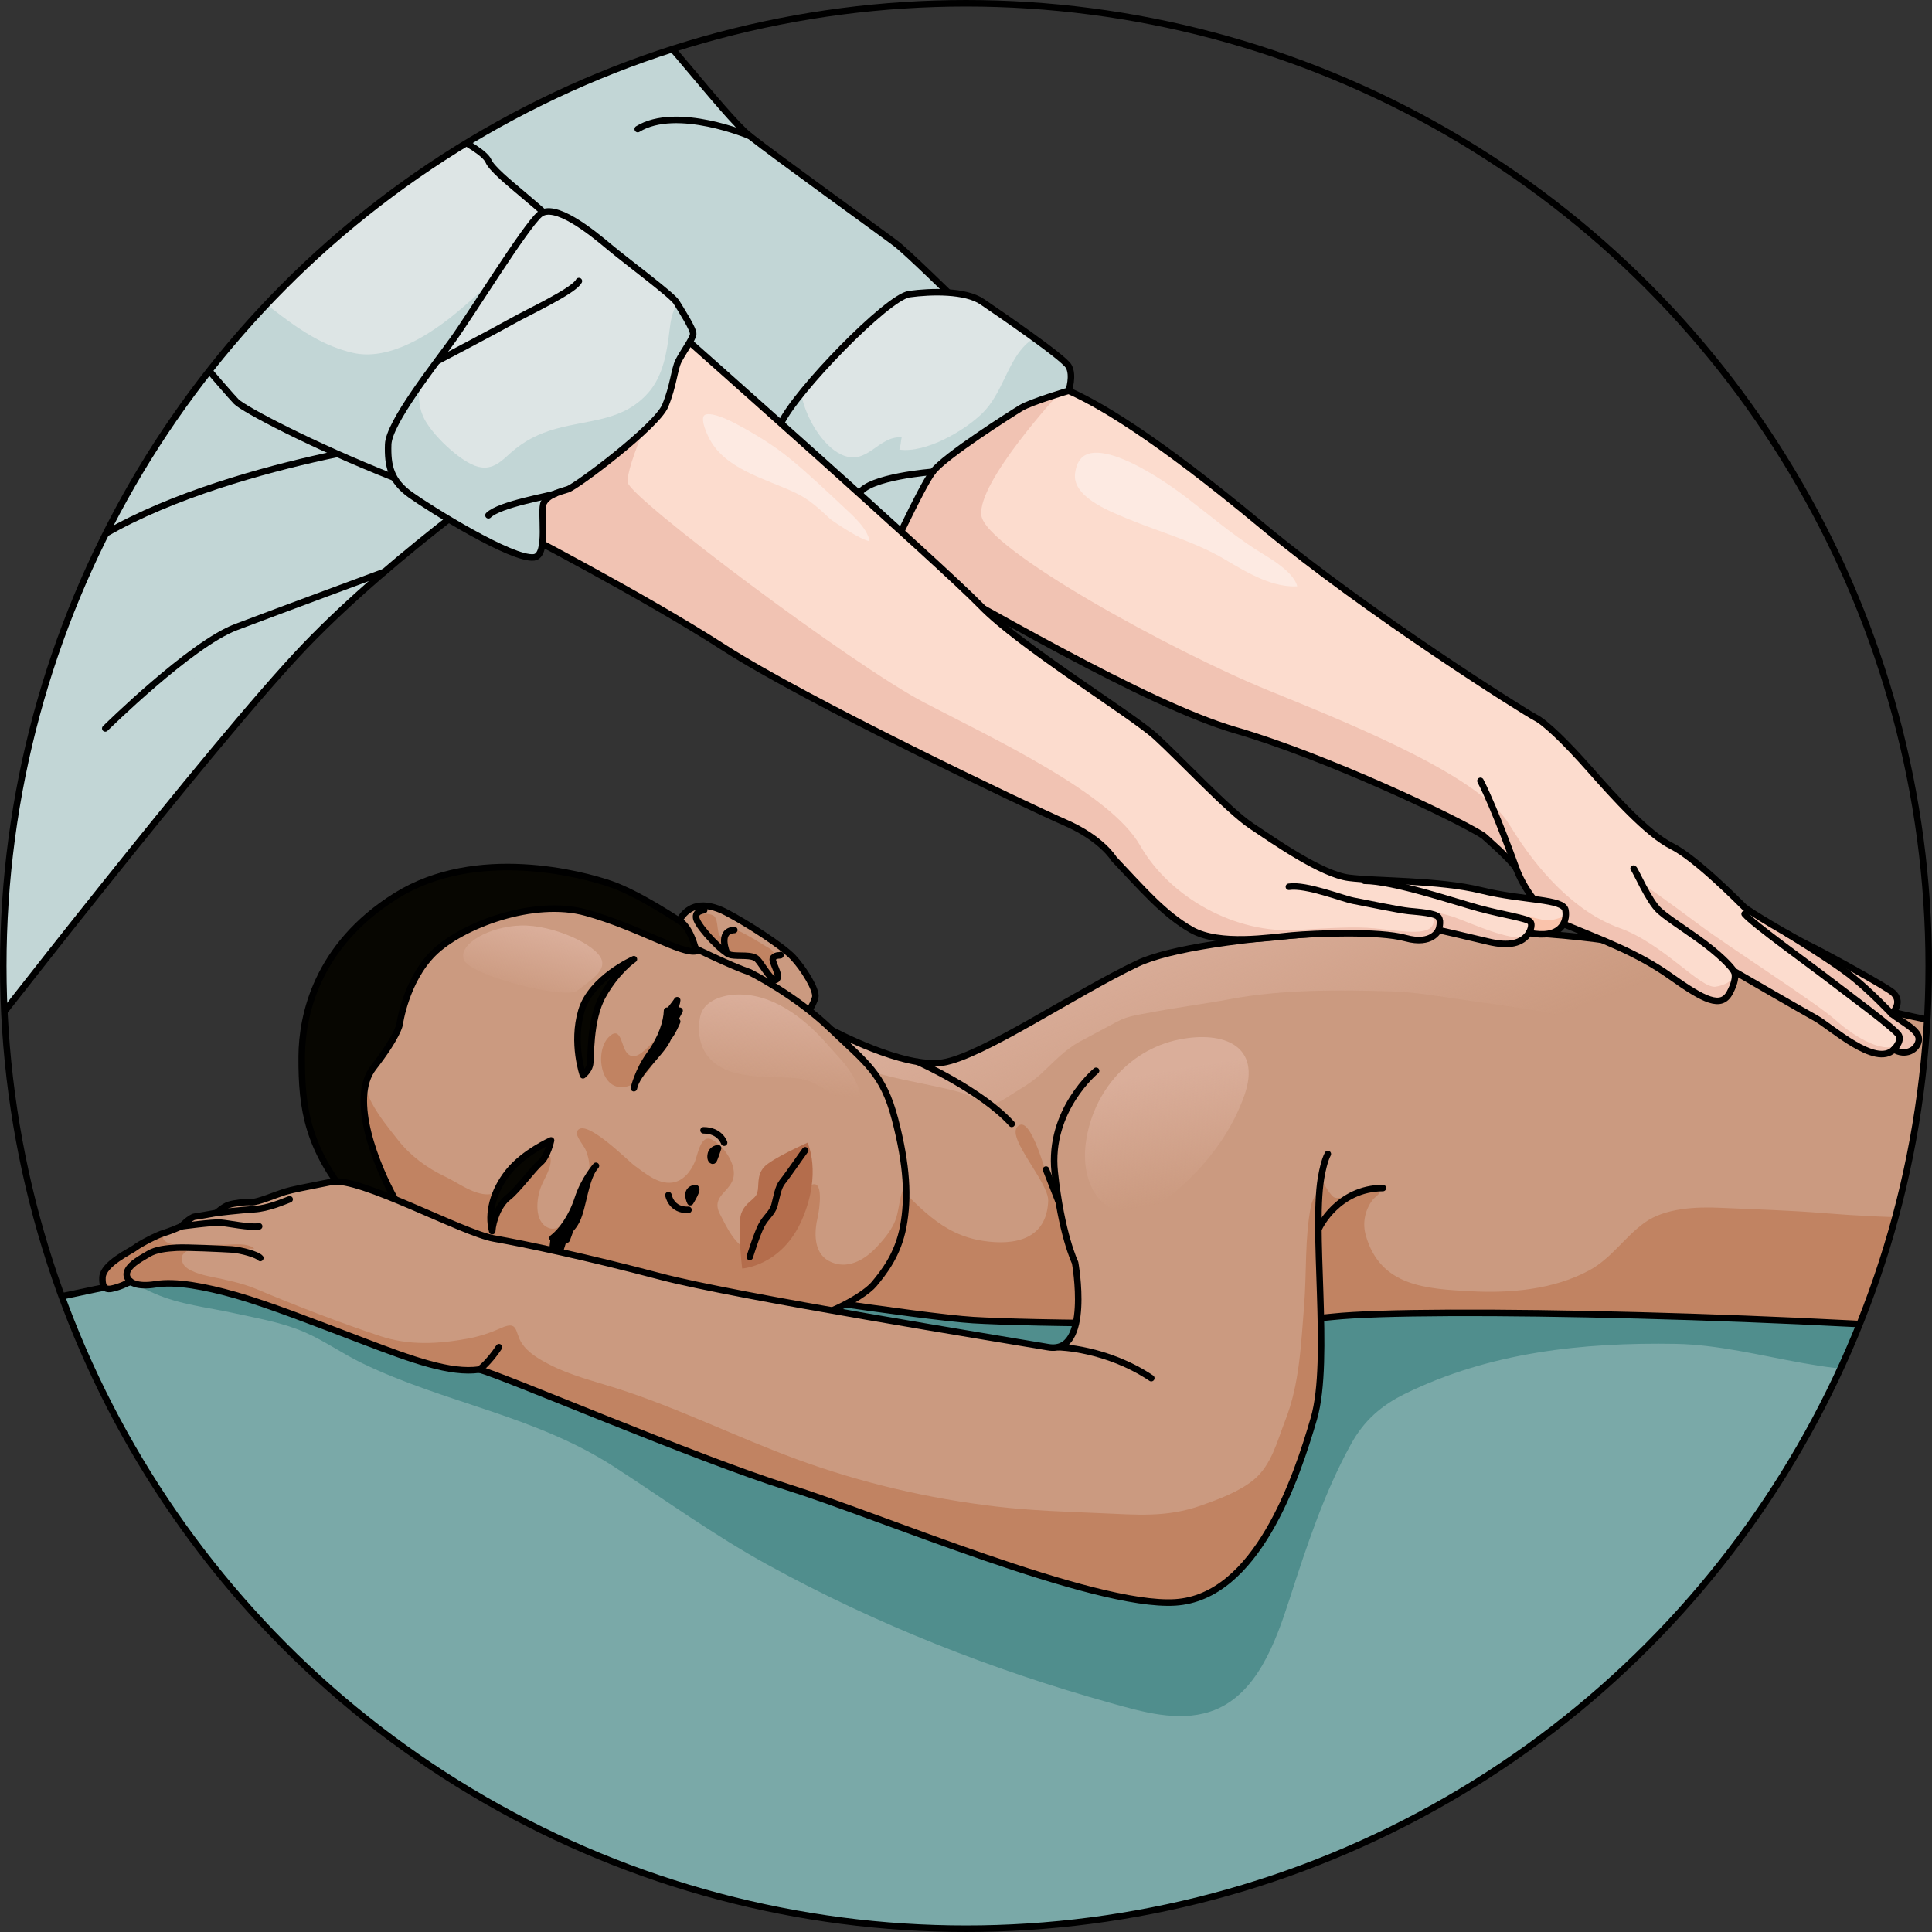 <?xml version="1.0" encoding="utf-8"?>
<!-- Created by: Science Figures, www.sciencefigures.org, Generator: Science Figures Editor -->
<!DOCTYPE svg PUBLIC "-//W3C//DTD SVG 1.1//EN" "http://www.w3.org/Graphics/SVG/1.1/DTD/svg11.dtd">
<svg version="1.1" id="Layer_1" xmlns="http://www.w3.org/2000/svg" xmlns:xlink="http://www.w3.org/1999/xlink" 
	 width="800px" height="800px" viewBox="0 0 296.331 296.33" enable-background="new 0 0 296.331 296.33"
	 xml:space="preserve">
<rect x="0" y="0" width="296.331" height="296.33" fill="#333333" stroke="none"/>
<g>
	<g>
		<defs>
			<circle id="SVGID_1_" cx="148.165" cy="148.165" r="147.665"/>
		</defs>
		<clipPath id="SVGID_2_">
			<use xlink:href="#SVGID_1_"  overflow="visible"/>
		</clipPath>
		<g clip-path="url(#SVGID_2_)">
			<path fill="#C2D6D6" stroke="#000000" stroke-linecap="round" stroke-linejoin="round" stroke-miterlimit="10" d="M82.153,69.768
				c0,0-21.38,14.695-35.458,29.415c-14.079,14.72-51.108,62.493-51.108,62.493l-11.323-60.357L3.513,45.686
				c0,0,28.547-19.296,30.417-17.494C35.798,29.995,82.153,69.768,82.153,69.768z"/>
			<path fill="none" stroke="#000000" stroke-linecap="round" stroke-linejoin="round" stroke-miterlimit="10" d="M59.539,68.169
				c0,0-40.273,5.987-53.086,21.454"/>
			<path fill="#7AA9A8" stroke="#000000" stroke-linecap="round" stroke-linejoin="round" stroke-miterlimit="10" d="M5.479,199.692
				c0,0,57.33-12.738,73.292-10.858c15.962,1.88,163.311,1.796,173.873,3.95c10.563,2.155,62.107,12.367,62.107,12.367
				s-6.653,34.15-8.238,36.264c-1.585,2.112-44.771,48.877-48.264,50.581c-3.493,1.703-81.128,14.906-89.578,17.019
				c-8.45,2.113-74.783,4.754-77.266,3.169c-2.482-1.584-71.97-48.588-71.97-48.588l-32.969-48.587"/>
			<path fill="#508E8D" d="M23.722,198.408c3.897,1.705,8.057,2.096,12.167,3.002c3.613,0.797,7.354,1.419,10.767,2.893
				c3.104,1.34,5.824,3.301,8.852,4.766c12.8,6.194,26.512,8.021,38.738,15.937c7.878,5.102,15.343,10.523,23.592,15.049
				c16.625,9.122,34.305,16.069,52.557,21.165c4.823,1.347,10.211,2.923,15.174,1.323c7.168-2.309,10.123-10.797,12.211-17.251
				c2.628-8.125,5.3-16.309,9.447-23.812c1.974-3.571,4.602-5.895,8.277-7.7c12.966-6.368,27.273-7.906,41.555-7.655
				c12.83,0.226,26.104,6.664,38.832,2.874c6.146-1.83,9.295-8.745,7.228-14.903c-1.977-5.89-8.288-9.289-13.554-11.755
				c-16.629-7.786-35.221-12.167-53.439-13.91c-19.054-1.822-38.598-2.385-57.654-0.443c-8.587,0.876-17.048,1.72-25.383,4.037
				c-7.977,2.218-15.707,5.018-23.487,7.827c-6.217,2.244-12.338,4.308-19.02,4.498c-6.484,0.186-12.11-0.965-18.361-2.514
				c-8.34-2.065-17.681-6.429-26.439-4.474c-3.578,0.799-4.336,3.235-6.483,5.867c-2.562,3.14-5.55,5.81-9.702,6.391
				c-7.144,0.999-14.384,1.096-21.515,2.195c-1.579,0.244-7.043,0.357-8.167,1.684C17.9,195.871,22.105,197.701,23.722,198.408z"/>
			<path fill="#CB9A80" d="M127.59,157.996c0,0,10.97,5.905,16.982,4.986c6.012-0.918,20.208-10.605,29.894-15.197
				c9.687-4.594,46.596-6.764,70.311-3.759c23.715,3.007,43.755,13.361,63.629,13.862s42.754-11.624,49.936-15.247
				c5.846,8.232,17.869,46.144,19.205,62.51c0,0-26.721,3.34-62.794,0s-96.362-4.676-110.392-3.174
				c-14.029,1.503-47.096,1.003-55.112,0.501c-8.016-0.5-39.108-5.344-39.108-5.344L127.59,157.996z"/>
			<linearGradient id="SVGID_3_" gradientUnits="userSpaceOnUse" x1="222.738" y1="162.177" x2="209.667" y2="128.905">
				<stop  offset="0" style="stop-color:#DAAE9A;stop-opacity:0"/>
				<stop  offset="1" style="stop-color:#DAAE9A"/>
			</linearGradient>
			<path fill="url(#SVGID_3_)" d="M308.405,157.888c-19.874-0.501-39.914-10.855-63.629-13.862
				c-23.715-3.005-60.624-0.835-70.311,3.759c-9.686,4.592-23.882,14.279-29.894,15.197c-6.012,0.919-16.982-4.986-16.982-4.986
				l-1.301,2.919c5.907,4.188,14.002,4.737,20.67,6.533c1.188,0.32,2.231,0.856,3.328,1.354c1.557,0.707,2.504,0.609,3.853-0.289
				c1.869-1.245,3.893-2.281,5.562-3.829c1.883-1.746,3.638-3.704,5.95-4.941c1.876-1.004,3.747-2.017,5.628-3.01
				c1.667-0.88,2.883-0.999,4.682-1.348c4.239-0.82,8.523-1.364,12.768-2.152c8.012-1.485,16.56-1.428,24.682-1.176
				c3.361,0.104,6.698,0.653,10.019,1.146c3.822,0.569,7.666,1.04,11.477,1.695c8.874,1.524,17.587,3.742,26.414,5.471
				c10.903,2.136,21.602,5.128,32.798,5.233c4.521,0.042,9.429,0.271,13.827-0.956c3.007-0.838,6.941-2.464,8.336-5.494
				c0.282-0.611,0.458-1.189,0.542-1.737C313.992,157.776,311.168,157.958,308.405,157.888z"/>
			<path fill="#C18362" d="M319.494,186.294c-8.144,0.637-16.093,0.532-24.245,0.477c-5.156-0.035-10.379-0.284-15.523-0.705
				c-5.227-0.428-10.57-0.574-15.805-0.813c-3.727-0.171-8.512,0.007-11.664,2.271c-3.061,2.198-5.09,5.472-8.462,7.304
				c-5.476,2.976-12.144,3.548-18.173,3.228c-6.969-0.37-13.884-0.772-16.123-8.528c-0.555-1.922-0.165-3.923,1.06-5.521
				c0.335-0.437,1.438-1.012,0.997-1.582c-0.193-0.25-2.511-0.078-2.877-0.03c-1.282,0.167-2.663,1.718-3.997,1.276
				c-0.533-0.175-1.915-2.359-1.769-2.753c-1.302,3.509-0.965,7.532-2.691,10.971c-2.277,4.532-7.912,6.198-12.59,6.402
				c-5.925,0.259-13.896-0.125-18.626-3.992c-3.788-3.097-6.13-7.495-7.832-12.001c-0.5-1.322-3.107-11.969-5.179-9.419
				c-1.478,1.819,4.878,8.54,4.779,11.301c-0.212,5.889-5.069,6.905-10.015,6.142c-6.438-0.994-9.814-5.349-14.269-9.669
				c-0.972-0.943-2.392-2.475-3.71-2.186c-2.161,0.472-3.688,3.664-4.688,5.366c-1.681,2.863-2.444,3.837-5.177,5.702
				c-3.068,2.094-5.917,5.007-7.926,8.345c9.065,1.378,28.217,4.223,34.26,4.6c8.016,0.502,41.083,1.002,55.112-0.501
				c14.029-1.502,74.318-0.166,110.392,3.174s62.794,0,62.794,0c-0.455-5.576-2.152-13.653-4.422-22.205
				c-0.764-0.09-1.533-0.161-2.31-0.195C353.875,182,336.359,184.976,319.494,186.294z"/>
			<path fill="none" stroke="#000000" stroke-linecap="round" stroke-linejoin="round" stroke-miterlimit="10" d="M127.59,157.996
				c0,0,10.97,5.905,16.982,4.986c6.012-0.918,20.208-10.605,29.894-15.197c9.687-4.594,46.596-6.764,70.311-3.759
				c23.715,3.007,43.755,13.361,63.629,13.862s42.754-11.624,49.936-15.247c5.846,8.232,17.869,46.144,19.205,62.51
				c0,0-26.721,3.34-62.794,0s-96.362-4.676-110.392-3.174c-14.029,1.503-47.096,1.003-55.112,0.501
				c-8.016-0.5-39.108-5.344-39.108-5.344L127.59,157.996z"/>
			<path fill="#CB9A80" d="M111.453,139.979c3.227,1.693,8.586,5.157,10.191,6.856c1.604,1.698,3.68,5.031,3.397,6.164
				c-0.283,1.132-1.321,2.549-1.321,2.549l-20.548-11.121C103.172,144.427,103.904,136.014,111.453,139.979z"/>
			<path fill="#C18362" d="M112.095,146.48c1.187,0.244,3.273-0.146,4.051,0.643c0.777,0.79,2.292,3.735,2.987,3.081
				c0.578-0.546-0.258-1.771-0.422-2.336c-0.161-0.552,0.147-1.182-0.041-1.696c-0.203-0.555-0.82-0.797-1.283-1.079
				c-1.185-0.724-2.382-1.459-3.613-2.091c-0.464-0.237-0.882-0.414-1.425-0.252c-0.554,0.166-0.711,0.753-1.214,0.919
				c-1.549,0.509-0.641-2.691-1.78-3.274c-0.648-0.332-2.38-0.453-2.504,0.549c-0.117,0.944,1.719,2.569,2.285,3.168
				C109.875,144.892,110.974,146.249,112.095,146.48z"/>
			<path fill="none" stroke="#000000" stroke-linecap="round" stroke-linejoin="round" stroke-miterlimit="10" d="M111.453,139.979
				c3.227,1.693,8.586,5.157,10.191,6.856c1.604,1.698,3.68,5.031,3.397,6.164c-0.283,1.132-1.321,2.549-1.321,2.549l-20.548-11.121
				C103.172,144.427,103.904,136.014,111.453,139.979z"/>
			<path fill="#CB9A80" d="M115.021,149.134c0,0,6.88,3.403,12.354,8.655s8.063,6.805,9.912,13.906s2.071,12.056,1.257,16.42
				s-3.033,7.102-4.512,8.877c-1.479,1.773-10.28,7.839-25.741,7.322c-15.459-0.519-33.027-5.344-40.375-9.77
				c-7.349-4.425-15.699-13.86-17.453-18.453c-1.753-4.594-2.588-20.876,7.015-29.394c9.603-8.518,21.961-11.857,30.479-9.27
				C96.474,140.019,108.851,146.978,115.021,149.134z"/>
			<path fill="#C18362" d="M93.359,159.073c1.688-1.717,1.916,0.794,2.482,1.914c1.802,3.561,5.402-3.402,7.059-3.686
				c0.186,1.127-0.574,2.089-1.114,2.998c-0.67,1.127-1.226,2.314-1.947,3.407c-0.71,1.077-2.038,2.354-3.259,2.803
				C92.226,168.108,91.044,161.427,93.359,159.073z"/>
			<path fill="#C18362" d="M138.956,181.689c-0.312,0.25-0.527,0.901-0.698,1.504c-0.411,1.444-0.46,3.024-1.101,4.398
				c-0.646,1.388-1.646,2.559-2.684,3.673c-1.883,2.019-4.634,3.617-7.376,2.121c-2.358-1.287-2.216-4.466-1.663-6.768
				c0.208-0.867,1.067-6.235-1.263-4.714c-1.066,0.695-1.243,2.797-1.715,3.861c-0.598,1.35-1.351,2.775-2.229,3.976
				c-0.689,0.942-1.314,2.094-2.492,2.357c-0.723,0.161-1.796-0.046-2.467-0.209c-2.425-0.591-3.808-3.673-4.845-5.677
				c-1.466-2.829,1.771-3.416,2.106-5.78c0.294-2.067-1.551-4.693-3.311-5.629c-1.754-0.932-2.189,2.29-2.632,3.362
				c-0.624,1.508-1.804,3.019-3.519,3.225c-2.163,0.258-4.116-1.436-5.742-2.608c-0.996-0.718-7.765-7.604-8.82-5.231
				c-0.288,0.647,1.062,2.205,1.307,2.782c0.485,1.146,0.684,2.274,0.563,3.534c-0.21,2.202-3.361,9.764-6.305,8.445
				c-2.192-0.979-1.79-4.463-1.104-6.252c0.554-1.445,1.785-3.058,1.441-4.685c-0.108-0.513-5.013,3.214-5.357,3.553
				c-1.378,1.357-3.021,2.563-5.062,2.196c-2.048-0.367-3.884-1.785-5.734-2.664c-2.761-1.313-5.266-3.148-7.167-5.556
				c-1.457-1.845-2.968-3.684-4.078-5.768c-0.75-1.409-1.122-2.638-1.209-4.212c-0.064-1.148,0.068-2.84-0.887-3.689
				c-1.943-1.723-5.368,2.73-5.471,4.41c-0.28,4.574,0.289,8.529,1.02,10.446c1.754,4.593,10.104,14.028,17.453,18.453
				c7.348,4.426,24.916,9.251,40.375,9.77c15.46,0.517,24.262-5.549,25.741-7.322c1.479-1.775,3.698-4.513,4.512-8.877
				C138.912,186.143,139.065,184.047,138.956,181.689z"/>
			<path fill="#B46D4C" d="M113.835,194.563c0,0-0.8-6.645-0.14-8.447c0.66-1.802,2.152-2.09,2.46-3.189
				c0.308-1.099-0.13-2.596,1.013-3.901s6.691-3.763,6.691-3.763s2.254,4.675-0.851,11.812S113.835,194.563,113.835,194.563z"/>
			<path fill="none" stroke="#000000" stroke-linecap="round" stroke-linejoin="round" stroke-miterlimit="10" d="M115.021,149.134
				c0,0,6.88,3.403,12.354,8.655s8.063,6.805,9.912,13.906s2.071,12.056,1.257,16.42s-3.033,7.102-4.512,8.877
				c-1.479,1.773-10.28,7.839-25.741,7.322c-15.459-0.519-33.027-5.344-40.375-9.77c-7.349-4.425-15.699-13.86-17.453-18.453
				c-1.753-4.594-2.588-20.876,7.015-29.394c9.603-8.518,21.961-11.857,30.479-9.27C96.474,140.019,108.851,146.978,115.021,149.134
				z"/>
			<path stroke="#000000" stroke-linecap="round" stroke-linejoin="round" stroke-miterlimit="10" d="M97.226,166.908
				c0,0,0.604-2.681,2.432-5.189c1.829-2.508,2.619-5.051,2.653-6.7c0.516,0.138,1.1,2.405,0,4.535
				C101.211,161.684,97.707,164.501,97.226,166.908z"/>
			<path stroke="#000000" stroke-linecap="round" stroke-linejoin="round" stroke-miterlimit="10" d="M91.406,178.81
				c0,0-1.818,2.061-2.779,5.011c-0.963,2.952-2.561,5.081-3.877,6.076c0.413,0.337,2.594-0.519,3.676-2.657
				C89.508,185.1,89.738,180.609,91.406,178.81z"/>
			<path stroke="#000000" stroke-linecap="round" stroke-linejoin="round" stroke-miterlimit="10" d="M84.906,190.234
				c0,0-0.196,1.838-0.322,2.207c0.474-0.517,1.081-2.225,1.138-2.564c0.273,0.925,0.264,1.699,0.264,1.699s0.606-1.815,0.648-2.471
				c0.282,0.834,0.28,1.032,0.28,1.032s0.764-1.826,0.764-2.644C86.377,189.044,84.906,190.234,84.906,190.234z"/>
			<path fill="none" stroke="#000000" stroke-linecap="round" stroke-linejoin="round" stroke-miterlimit="10" d="M115,192.784
				c0,0,1.052-3.401,1.765-4.789c0.713-1.389,1.688-1.913,2.025-3.151c0.338-1.238,0.526-2.738,1.238-3.601
				c0.713-0.863,2.984-4.173,3.471-4.81"/>
			<path stroke="#000000" stroke-linecap="round" stroke-linejoin="round" stroke-miterlimit="10" d="M110.14,176.103
				c0,0-0.943,0.091-1.115,0.948c-0.172,0.857,0.257,1.087,0.4,0.944C109.569,177.851,110.14,176.103,110.14,176.103z"/>
			<path stroke="#000000" stroke-linecap="round" stroke-linejoin="round" stroke-miterlimit="10" d="M105.88,184.389
				c0,0-0.975-1.875,0.714-2.163C107.31,182.105,105.88,184.389,105.88,184.389z"/>
			<path fill="none" stroke="#000000" stroke-linecap="round" stroke-linejoin="round" stroke-miterlimit="10" d="M202.359,188.281
				c0,0,2.862-6.025,9.751-6.059"/>
			<path fill="none" stroke="#000000" stroke-linecap="round" stroke-linejoin="round" stroke-miterlimit="10" d="M140.771,162.863
				c0,0,9.772,4.377,14.406,9.513"/>
			
				<line fill="none" stroke="#000000" stroke-linecap="round" stroke-linejoin="round" stroke-miterlimit="10" x1="162.401" y1="184.389" x2="160.438" y2="179.389"/>
			<path fill="#070601" stroke="#000000" stroke-linecap="round" stroke-linejoin="round" stroke-miterlimit="10" d="
				M89.417,164.925c0,0,0.816-0.623,1.056-1.534c0.24-0.913-0.145-6.864,2.016-10.706c2.16-3.84,4.737-5.563,4.737-5.563
				s-6.561,2.883-8.049,7.896C87.688,160.03,89.417,164.925,89.417,164.925z"/>
			<path fill="#070601" stroke="#000000" stroke-linecap="round" stroke-linejoin="round" stroke-miterlimit="10" d="M84.52,174.913
				c0,0-0.528,2.496-1.633,3.408c-1.104,0.912-3.504,4.225-4.943,5.328c-1.44,1.104-2.353,3.601-2.449,5.185
				c-0.72-2.64,0.096-6.145,2.496-9.121C80.391,176.738,84.52,174.913,84.52,174.913z"/>
			<path fill="none" stroke="#000000" stroke-linecap="round" stroke-linejoin="round" stroke-miterlimit="10" d="M108.002,139.605
				c-0.123,0.041-1.637,0.123-1.146,1.473c0.491,1.351,4.051,5.157,5.238,5.402c1.187,0.244,3.273-0.146,4.051,0.643
				c0.777,0.79,2.292,3.735,2.987,3.081c0.695-0.655-0.982-2.823-0.532-3.314s1.105-0.286,1.146-0.409"/>
			<path fill="none" stroke="#000000" stroke-linecap="round" stroke-linejoin="round" stroke-miterlimit="10" d="M111.52,146.214
				c0,0-1.513-3.444,1.107-3.573"/>
			<path fill="#070601" d="M63.898,191.73c0,0-0.528-2.789-3.31-7.784c-2.783-4.996-7.072-15.363-3.319-20.188
				s4.021-6.612,4.021-6.612s0.894-6.669,5.183-10.931c4.289-4.262,15.37-8.462,23.413-6.229c8.042,2.235,14.693,6.436,16.909,5.898
				c-1.002-3.842-2.342-4.468-2.342-4.468s-6.345-4.289-10.724-5.808c-4.379-1.52-20.643-5.897-32.975,1.786
				c-12.332,7.686-14.432,18.563-14.477,24.575c-0.064,8.49,1.073,14.133,7.328,21.976C60.275,192.306,63.898,191.73,63.898,191.73z
				"/>
			<path fill="none" stroke="#000000" stroke-linecap="round" stroke-linejoin="round" stroke-miterlimit="10" d="M63.898,191.73
				c0,0-0.528-2.789-3.31-7.784c-2.783-4.996-7.072-15.363-3.319-20.188s4.021-6.612,4.021-6.612s0.894-6.669,5.183-10.931
				c4.289-4.262,15.37-8.462,23.413-6.229c8.042,2.235,14.693,6.436,16.909,5.898c-1.002-3.842-2.342-4.468-2.342-4.468
				s-6.345-4.289-10.724-5.808c-4.379-1.52-20.643-5.897-32.975,1.786c-12.332,7.686-14.432,18.563-14.477,24.575
				c-0.064,8.49,1.073,14.133,7.328,21.976C60.275,192.306,63.898,191.73,63.898,191.73z"/>
			<g>
				<path fill="#FCDCCE" d="M227.497,128.16c0,0,4.381,3.813,5.07,5.065c0,0,2.22,6.376,7.602,8.639
					c5.382,2.264,10.868,4.196,16.064,7.89c5.195,3.693,7.763,4.945,9.077,2.504c1.315-2.441,0.626-3.318,0.626-3.318
					s10.143,5.885,12.521,7.2c2.38,1.314,9.204,7.639,12.021,4.821c1.753,1.064,3.568,0.125,3.818-1.377
					c0.251-1.504-2.379-2.692-4.132-4.069c1.128-1.253,1.128-2.38,0.188-3.257c-0.939-0.875-10.581-6.166-13.023-7.339
					c-2.441-1.176-9.203-5.221-9.829-5.827s-7.325-7.432-11.082-9.31c-3.756-1.878-8.938-7.638-12.575-11.77
					c-3.64-4.133-6.832-7.2-8.334-7.951c-1.504-0.751-25.723-15.97-42.006-29.498c-16.283-13.527-25.301-18.914-30.562-21.043
					c-11.148,1.128-27.306,7.391-28.308,24.801c15.784,8.586,41.083,23.673,54.862,27.682
					C203.274,116.011,223.16,125.405,227.497,128.16z"/>
				<path fill="#F1C3B3" d="M290.166,155.514c1.128-1.253,1.128-2.38,0.188-3.257c-0.939-0.875-10.581-6.166-13.023-7.339
					c-2.077-1-7.27-4.07-9.162-5.34c0.916,1.485,1.913,2.957,2.567,3.505c1.499,1.258,9.108,6.757,9.108,6.757
					s8.938,6.715,10.321,7.863c1.384,1.147,1.187,1.534,0.989,2.316c-1.777,1.878-6.583-0.84-9.523-3.492
					c-2.939-2.651-16.49-11.301-21.102-14.761c-4.612-3.46-8.805-6.376-8.805-6.376s1.078,2.571,2.412,3.913
					c1.333,1.341,8.418,6.277,10.657,8.288s0.692,3.342-1.613,3.745c-2.306,0.404-8.014-6.571-14.759-8.993
					c-6.745-2.421-12.547-8.668-16.904-15.848c-4.356-7.179-22.181-14.606-36.836-20.547c-14.656-5.941-43.571-21.786-44.166-26.917
					c-0.594-5.132,11.885-18.637,11.885-18.637l0.06-0.819c-11.126,1.257-26.839,7.583-27.827,24.746
					c15.784,8.586,41.083,23.673,54.862,27.682c13.777,4.008,33.663,13.402,38,16.157c0,0,4.381,3.813,5.07,5.065
					c0,0,2.22,6.376,7.602,8.639c5.382,2.264,10.868,4.196,16.064,7.89c5.195,3.693,7.763,4.945,9.077,2.504
					c1.315-2.441,0.626-3.318,0.626-3.318s10.143,5.885,12.521,7.2c2.38,1.314,9.204,7.639,12.021,4.821
					c1.753,1.064,3.568,0.125,3.818-1.377C294.548,158.08,291.918,156.891,290.166,155.514z"/>
				<path fill="none" stroke="#000000" stroke-linecap="round" stroke-linejoin="round" stroke-miterlimit="10" d="M227.497,128.16
					c0,0,4.381,3.813,5.07,5.065c0,0,2.22,6.376,7.602,8.639c5.382,2.264,10.868,4.196,16.064,7.89
					c5.195,3.693,7.763,4.945,9.077,2.504c1.315-2.441,0.626-3.318,0.626-3.318s10.143,5.885,12.521,7.2
					c2.38,1.314,9.204,7.639,12.021,4.821c1.753,1.064,3.568,0.125,3.818-1.377c0.251-1.504-2.379-2.692-4.132-4.069
					c1.128-1.253,1.128-2.38,0.188-3.257c-0.939-0.875-10.581-6.166-13.023-7.339c-2.441-1.176-9.203-5.221-9.829-5.827
					s-7.325-7.432-11.082-9.31c-3.756-1.878-8.938-7.638-12.575-11.77c-3.64-4.133-6.832-7.2-8.334-7.951
					c-1.504-0.751-25.723-15.97-42.006-29.498c-16.283-13.527-25.301-18.914-30.562-21.043
					c-11.148,1.128-27.306,7.391-28.308,24.801c15.784,8.586,41.083,23.673,54.862,27.682
					C203.274,116.011,223.16,125.405,227.497,128.16z"/>
				<path fill="none" stroke="#000000" stroke-linecap="round" stroke-linejoin="round" stroke-miterlimit="10" d="M232.567,133.225
					c0,0-3.24-9.072-5.494-13.457"/>
				<path fill="none" stroke="#000000" stroke-linecap="round" stroke-linejoin="round" stroke-miterlimit="10" d="M265.936,148.939
					c0,0-0.635-1.115-3.381-3.357c-2.748-2.242-6.317-4.349-8.012-5.859c-1.692-1.511-3.706-6.358-3.981-6.497"/>
				<path fill="none" stroke="#000000" stroke-linecap="round" stroke-linejoin="round" stroke-miterlimit="10" d="M290.479,160.96
					c0,0,1.232-1.188,0.775-2.149c-0.459-0.962-8.103-6.545-10.758-8.605c-2.654-2.06-11.671-8.514-12.907-10.024"/>
				<path fill="none" stroke="#000000" stroke-linecap="round" stroke-linejoin="round" stroke-miterlimit="10" d="M290.166,155.514
					c0,0-3.534-3.753-6.51-6.042c-2.976-2.288-9.708-6.389-9.708-6.389"/>
				<path fill="#C2D6D6" d="M146.312,45.708c0,0-7.108-6.97-8.876-8.329c-1.768-1.359-18.444-13.361-22.448-16.532
					c-4.004-3.17-15.67-19.022-17.763-19.022c-2.093,0-50.95,23.497-50.95,23.497s69.597,48.013,70.324,48.717s6.897-2,7.983-2.918
					S146.312,45.708,146.312,45.708z"/>
				<path fill="none" stroke="#000000" stroke-linecap="round" stroke-linejoin="round" stroke-miterlimit="10" d="M146.312,45.708
					c0,0-7.108-6.97-8.876-8.329c-1.768-1.359-18.444-13.361-22.448-16.532c-4.004-3.17-15.67-19.022-17.763-19.022
					c-2.093,0-50.95,23.497-50.95,23.497s69.597,48.013,70.324,48.717s6.897-2,7.983-2.918S146.312,45.708,146.312,45.708z"/>
				<g>
					<path fill="#DDE5E5" d="M135.852,86.577c0,0,5.357-11.763,7.221-14.209c1.863-2.446,11.996-8.852,13.51-9.783
						s7.326-2.653,7.326-2.653s0.804-2.355,0-3.753c-0.805-1.398-10.704-8.153-13.266-9.9c-2.562-1.747-7.803-1.63-11.181-1.165
						s-17.45,14.969-19.673,19.83c-2.224,4.861-4.553,11.267-2.224,13.13C119.896,79.938,132.225,86.165,135.852,86.577z"/>
				</g>
				<path fill="#C2D6D6" d="M163.91,59.932c0,0,0.804-2.355,0-3.753c-0.371-0.645-2.676-2.428-5.303-4.334
					c-0.585,0.392-1.135,0.83-1.605,1.344c-2.622,2.869-3.381,7.301-6.321,10.187c-2.761,2.709-8.68,6.158-12.746,5.586
					c0.226-0.529,0.22-1.301,0.367-1.884c-3.687-0.25-5.297,4.562-9.325,2.613c-2.854-1.381-5.433-5.646-6.087-9.289
					c-1.468,1.826-2.592,3.435-3.098,4.542c-2.224,4.861-4.553,11.267-2.224,13.13c2.33,1.863,14.659,8.09,18.286,8.502
					c0,0,5.357-11.763,7.221-14.209c1.863-2.446,11.996-8.852,13.51-9.783S163.91,59.932,163.91,59.932z"/>
				<path fill="none" stroke="#000000" stroke-linecap="round" stroke-linejoin="round" stroke-miterlimit="10" d="M135.852,86.577
					c0,0,5.357-11.763,7.221-14.209c1.863-2.446,11.996-8.852,13.51-9.783s7.326-2.653,7.326-2.653s0.804-2.355,0-3.753
					c-0.805-1.398-10.704-8.153-13.266-9.9c-2.562-1.747-7.803-1.63-11.181-1.165s-17.45,14.969-19.673,19.83
					c-2.224,4.861-4.553,11.267-2.224,13.13C119.896,79.938,132.225,86.165,135.852,86.577z"/>
				<path fill="none" stroke="#000000" stroke-linecap="round" stroke-linejoin="round" stroke-miterlimit="10" d="M143.073,72.368
					c0,0-9.851,0.747-11.274,3.344"/>
			</g>
			<path fill="#CB9A80" d="M168.12,164.234c0,0-7.349,6.013-6.347,15.531c1.002,9.52,3.127,13.903,3.127,13.903
				s2.551,14.118-4.129,12.967c-6.68-1.15-48.098-7.831-59.454-10.837c-11.356-3.007-20.709-4.98-25.552-5.831
				c-4.844-0.85-20.708-9.534-24.884-8.698c-4.175,0.834-6.063,1.187-7.236,1.547c-1.173,0.361-4.24,1.658-5.098,1.573
				c-0.857-0.084-2.662,0.141-3.474,0.412c-0.812,0.271-1.865,1.231-1.865,1.231s-2.602,0.483-3.324,0.573
				c-0.722,0.091-2.075,1.489-2.075,1.489s-1.759,0.767-2.707,1.038c-0.947,0.27-3.654,1.668-4.331,2.21s-4.963,2.482-5.054,4.602
				c-0.089,2.121,0.948,1.896,2.256,1.489c1.309-0.406,2.03-0.901,2.03-0.901s0.857,0.946,3.88,0.45
				c3.023-0.495,7.535,0.316,12.407,1.715c4.873,1.398,11.821,4.104,19.401,6.993c7.579,2.888,13.399,5.008,17.821,4.377
				c3.384,0.813,33.231,13.621,47.343,18.046c14.112,4.426,46.845,18.412,59.371,17.661c12.525-0.752,18.634-19.072,21.293-28.183
				c2.659-9.109-0.501-29.686,1.253-37.701"/>
			<g>
				<path fill="#C18362" d="M202.415,182.335c-0.68,0.902-1.182,1.883-1.32,2.563c-0.998,4.89-0.663,10.364-1.07,15.373
					c-0.481,5.919-0.686,11.963-2.881,17.563c-1.247,3.186-2.105,6.895-4.873,9.154c-2.219,1.813-5.397,2.989-8.075,3.934
					c-5.278,1.861-9.871,1.401-15.262,1.174c-5.387-0.229-10.734-0.389-16.098-1.021c-10.432-1.23-20.721-3.624-30.586-7.24
					c-9.34-3.423-18.346-7.941-27.825-10.94c-3.397-1.075-6.881-1.929-10.074-3.563c-1.567-0.802-3.354-1.808-4.336-3.331
					c-1.066-1.654-0.479-3.509-3.119-2.325c-1.656,0.743-3.347,1.312-5.15,1.643c-4.543,0.834-9.017,1.085-13.452-0.397
					c-6.477-2.165-12.714-4.573-18.992-7.217c-2.256-0.949-4.74-1.418-7.063-1.908c-1.101-0.232-3.679-0.824-4.204-2.064
					c-0.938-2.211,2.445-2.329,3.685-2.314c2.429,0.026,4.821,0.249,7.274,0.079c-1.078-0.939-3.301-0.577-4.667-0.577
					c-1.61,0-3.167,0.1-4.773,0.1c-1.195,0-2.927,0.103-3.98-0.497c-0.674-0.384-0.721-0.733-0.224-1.397
					c0.027-0.036,0.052-0.063,0.078-0.094c-0.114,0.037-0.226,0.074-0.325,0.103c-0.947,0.27-3.654,1.668-4.331,2.21
					s-4.963,2.482-5.054,4.602c-0.089,2.121,0.948,1.896,2.256,1.489c1.309-0.406,2.03-0.901,2.03-0.901s0.857,0.946,3.88,0.45
					c3.023-0.495,7.535,0.316,12.407,1.715c4.873,1.398,11.821,4.104,19.401,6.993c7.579,2.888,13.399,5.008,17.821,4.377
					c3.384,0.813,33.231,13.621,47.343,18.046c14.112,4.426,46.845,18.412,59.371,17.661c12.525-0.752,18.634-19.072,21.293-28.183
					C203.942,209.299,201.542,191.507,202.415,182.335z"/>
				<path fill="#C18362" d="M26.967,188.533l-0.099-0.044c-0.037,0.016-0.073,0.029-0.111,0.045
					C26.825,188.534,26.893,188.534,26.967,188.533z"/>
			</g>
			<path fill="none" stroke="#000000" stroke-linecap="round" stroke-linejoin="round" stroke-miterlimit="10" d="M168.12,164.234
				c0,0-7.349,6.013-6.347,15.531c1.002,9.52,3.127,13.903,3.127,13.903s2.551,14.118-4.129,12.967
				c-6.68-1.15-48.098-7.831-59.454-10.837c-11.356-3.007-20.709-4.98-25.552-5.831c-4.844-0.85-20.708-9.534-24.884-8.698
				c-4.175,0.834-6.063,1.187-7.236,1.547c-1.173,0.361-4.24,1.658-5.098,1.573c-0.857-0.084-2.662,0.141-3.474,0.412
				c-0.812,0.271-1.865,1.231-1.865,1.231s-2.602,0.483-3.324,0.573c-0.722,0.091-2.075,1.489-2.075,1.489s-1.759,0.767-2.707,1.038
				c-0.947,0.27-3.654,1.668-4.331,2.21s-4.963,2.482-5.054,4.602c-0.089,2.121,0.948,1.896,2.256,1.489
				c1.309-0.406,2.03-0.901,2.03-0.901s0.857,0.946,3.88,0.45c3.023-0.495,7.535,0.316,12.407,1.715
				c4.873,1.398,11.821,4.104,19.401,6.993c7.579,2.888,13.399,5.008,17.821,4.377c3.384,0.813,33.231,13.621,47.343,18.046
				c14.112,4.426,46.845,18.412,59.371,17.661c12.525-0.752,18.634-19.072,21.293-28.183c2.659-9.109-0.501-29.686,1.253-37.701
				c0,0,0.353-1.902,0.89-2.889"/>
			<path fill="none" stroke="#000000" stroke-linecap="round" stroke-linejoin="round" stroke-miterlimit="10" d="M20.004,196.533
				c0,0-0.933-0.653-0.408-1.701c0.525-1.05,2.142-1.881,3.235-2.536c1.094-0.656,2.711-0.831,4.241-0.918
				c1.53-0.088,7.039,0.174,8.482,0.262c1.442,0.088,3.935,0.787,4.372,1.312"/>
			<path fill="none" stroke="#000000" stroke-linecap="round" stroke-linejoin="round" stroke-miterlimit="10" d="M27.809,188.095
				c0,0,4.815-0.652,5.995-0.564c1.181,0.086,4.591,0.822,5.946,0.564"/>
			<path fill="none" stroke="#000000" stroke-linecap="round" stroke-linejoin="round" stroke-miterlimit="10" d="M33.208,186.033
				c0,0,3.569-0.427,5.755-0.558s4.547-1.18,5.465-1.529"/>
			<g>
				<path fill="#FCDCCE" d="M104.824,51.63c0,0,39.572,35.04,45.594,41.278c6.023,6.238,23.124,16.671,26.889,20.112
					c3.764,3.441,11.077,11.293,14.626,13.659c3.55,2.365,10.757,7.421,14.95,7.958c4.194,0.538,13.766,0.324,20.327,1.937
					c6.56,1.612,12.583,1.224,12.905,3.031c0.322,1.809-0.76,4.505-5.596,3.479c-1.072,1.664-3.116,2.099-6.234,1.344
					c-3.119-0.755-7.635-1.784-7.635-1.784s-0.965,2.374-5.057,1.244c-4.091-1.131-13.984-0.718-17.403-0.413
					c-3.42,0.305-11.097,1.575-15.399-0.833c-4.302-2.41-7.743-6.498-11.938-10.908c0,0-1.828-3.118-7.529-5.592
					c-5.7-2.474-39.734-18.714-52.24-26.781C98.58,91.294,78.771,81.064,78.771,81.064s5.386-11.773,6.889-13.151
					s12.024-10.146,12.024-10.146L104.824,51.63z"/>
				<g>
					<path fill="#F1C3B3" d="M220.651,142.643c0,0,4.516,1.029,7.635,1.784c2.695,0.652,4.583,0.411,5.74-0.738
						c-2.428,0.662-8.16-1.984-10.855-2.97c-2.696-0.986-9.01-1.843-13.613-2.303c2.367,0.592,6.777,1.339,10.092,1.784
						c1.287,3.362-3.121,2.82-6.541,2.44s-4.439-0.632-14.031,0c-9.594,0.631-19.643-4.971-24.21-12.965
						s-22.155-16.216-33.118-21.926c-10.963-5.709-44.994-31.291-45.451-33.71s5.253-14.52,5.253-14.52l-6.979,0.847
						c-3.23,2.702-7.942,6.658-8.912,7.546c-1.503,1.378-6.889,13.151-6.889,13.151s19.809,10.23,32.314,18.296
						c12.506,8.066,46.54,24.307,52.24,26.781c5.701,2.474,7.529,5.592,7.529,5.592c4.194,4.41,7.636,8.498,11.938,10.908
						c4.303,2.408,11.979,1.138,15.399,0.833c3.419-0.305,13.313-0.718,17.403,0.413
						C219.686,145.017,220.651,142.643,220.651,142.643z"/>
					<path fill="#FAC3AB" d="M240.155,140.439c-1.174,0.498-2.573,0.915-3.567,0.643c-2.039-0.558-11.181-2.271-11.181-2.271
						s7.201,1.853,8.73,2.271c1.49,0.408-0.018,2.488-0.098,2.597c0.176-0.178,0.338-0.374,0.48-0.595
						C238.651,143.96,240.039,142.122,240.155,140.439z"/>
				</g>
				<path fill="none" stroke="#000000" stroke-linecap="round" stroke-linejoin="round" stroke-miterlimit="10" d="M104.824,51.63
					c0,0,39.572,35.04,45.594,41.278c6.023,6.238,23.124,16.671,26.889,20.112c3.764,3.441,11.077,11.293,14.626,13.659
					c3.55,2.365,10.757,7.421,14.95,7.958c4.194,0.538,13.766,0.324,20.327,1.937c6.56,1.612,12.583,1.224,12.905,3.031
					c0.322,1.809-0.76,4.505-5.596,3.479c-1.072,1.664-3.116,2.099-6.234,1.344c-3.119-0.755-7.635-1.784-7.635-1.784
					s-0.965,2.374-5.057,1.244c-4.091-1.131-13.984-0.718-17.403-0.413c-3.42,0.305-11.097,1.575-15.399-0.833
					c-4.302-2.41-7.743-6.498-11.938-10.908c0,0-1.828-3.118-7.529-5.592c-5.7-2.474-39.734-18.714-52.24-26.781
					C98.58,91.294,78.771,81.064,78.771,81.064s5.386-11.773,6.889-13.151s12.024-10.146,12.024-10.146L104.824,51.63z"/>
				<path fill="#DDE5E5" d="M63.881,18.13c0,0,10.072,4.303,11.037,6.567c0.965,2.265,9.57,7.926,11.608,11.323
					S64.778,71.599,60.48,73.286C47.577,68.178,37.386,62.743,36.253,61.61c-1.132-1.132-11.775-13.587-11.775-13.587
					s10.19-17.664,10.87-18.117S63.881,18.13,63.881,18.13z"/>
				<path fill="#C2D6D6" d="M81.177,34.136c-1.581,1.621-2.792,4.674-4.136,6.675c-1.835,2.731-4.214,4.786-6.749,6.917
					c-4.118,3.461-10.559,7.727-16.231,6.379c-8.481-2.013-13.681-8.856-21.123-13.043c-1.051-0.591-2.14-1.273-3.259-1.967
					c-2.64,4.485-5.202,8.925-5.202,8.925S35.121,60.478,36.253,61.61c1.133,1.132,11.323,6.567,24.227,11.675
					c2.533-0.994,11.835-12.582,18.631-22.626L81.177,34.136z"/>
				<path fill="none" stroke="#000000" stroke-linecap="round" stroke-linejoin="round" stroke-miterlimit="10" d="M63.881,18.13
					c0,0,10.072,4.303,11.037,6.567c0.965,2.265,9.57,7.926,11.608,11.323S64.778,71.599,60.48,73.286
					C47.577,68.178,37.386,62.743,36.253,61.61c-1.132-1.132-11.775-13.587-11.775-13.587s10.19-17.664,10.87-18.117
					S63.881,18.13,63.881,18.13z"/>
				<path fill="#DDE5E5" d="M81.909,85.485c2.298-0.297,0.86-7.206,1.506-8.389c0.645-1.183,2.258-1.613,3.657-2.043
					c1.398-0.43,13.659-9.681,14.95-12.799c1.291-3.119,1.398-5.593,2.043-6.883c0.645-1.291,2.151-3.334,2.258-4.087
					c0.108-0.753-1.936-3.872-2.581-4.948c-0.646-1.075-7.636-6.238-10.325-8.496c-2.689-2.259-8.389-6.883-10.648-4.948
					c-2.258,1.936-10.54,15.379-13.336,19.251c-2.796,3.872-9.787,12.69-9.894,16.025c-0.108,3.334,0.43,5.592,3.441,7.743
					C65.992,78.063,78.575,85.917,81.909,85.485z"/>
				<path fill="#C2D6D6" d="M102.68,50.753c-0.372,3.201-0.968,6.838-3.148,9.37c-3.857,4.479-8.944,4.182-14.193,5.624
					c-2.672,0.733-4.946,1.867-6.976,3.68c-1.462,1.305-2.79,2.72-4.991,2.175c-2.763-0.684-7.387-5.167-8.485-7.751
					c-0.768-1.806-0.764-3.495-0.307-5.076c-2.557,3.617-4.977,7.443-5.04,9.395c-0.108,3.334,0.43,5.592,3.441,7.743
					c3.011,2.151,15.594,10.005,18.928,9.573c2.298-0.297,0.86-7.206,1.506-8.389c0.645-1.183,2.258-1.613,3.657-2.043
					c1.398-0.43,13.659-9.681,14.95-12.799c1.291-3.119,1.398-5.593,2.043-6.883c0.645-1.291,2.151-3.334,2.258-4.087
					c0.101-0.706-1.686-3.486-2.442-4.72C103.097,47.75,102.849,49.296,102.68,50.753z"/>
				<path fill="none" stroke="#000000" stroke-linecap="round" stroke-linejoin="round" stroke-miterlimit="10" d="M81.909,85.485
					c2.298-0.297,0.86-7.206,1.506-8.389c0.645-1.183,2.258-1.613,3.657-2.043c1.398-0.43,13.659-9.681,14.95-12.799
					c1.291-3.119,1.398-5.593,2.043-6.883c0.645-1.291,2.151-3.334,2.258-4.087c0.108-0.753-1.936-3.872-2.581-4.948
					c-0.646-1.075-7.636-6.238-10.325-8.496c-2.689-2.259-8.389-6.883-10.648-4.948c-2.258,1.936-10.54,15.379-13.336,19.251
					c-2.796,3.872-9.787,12.69-9.894,16.025c-0.108,3.334,0.43,5.592,3.441,7.743C65.992,78.063,78.575,85.917,81.909,85.485z"/>
				<path fill="none" stroke="#000000" stroke-linecap="round" stroke-linejoin="round" stroke-miterlimit="10" d="M85.142,75.712
					c-0.655,0.332-8.503,1.599-10.224,3.32"/>
				<path fill="none" stroke="#000000" stroke-linecap="round" stroke-linejoin="round" stroke-miterlimit="10" d="M67.015,55.417
					c0,0,9.086-4.778,11.56-6.176c2.473-1.398,9.464-4.625,10.217-6.13"/>
				<path fill="none" stroke="#000000" stroke-linecap="round" stroke-linejoin="round" stroke-miterlimit="10" d="M220.651,142.643
					c0,0,0.469-1.285,0-1.947c-0.469-0.661-3.064-0.813-4.591-0.966c-1.526-0.153-6.87-1.273-8.498-1.579
					c-1.628-0.305-7.226-2.545-9.872-2.137"/>
				<path fill="none" stroke="#000000" stroke-linecap="round" stroke-linejoin="round" stroke-miterlimit="10" d="M234.52,143.083
					c0,0,0.623-1.115,0.216-1.675s-4.274-1.105-7.938-2.104c-3.663-1-13.114-4.206-17.523-4.206"/>
			</g>
			<path stroke="#000000" stroke-linecap="round" stroke-linejoin="round" stroke-miterlimit="10" d="M102.522,155.192
				c0,0,1.168-1.43,1.344-1.78c-0.035,0.7-0.822,2.333-1.024,2.612c0.849-0.455,1.394-1.006,1.394-1.006s-0.865,1.707-1.3,2.197
				c0.791-0.386,0.931-0.525,0.931-0.525s-0.762,1.826-1.344,2.401C102.711,157.075,102.522,155.192,102.522,155.192z"/>
			<linearGradient id="SVGID_4_" gradientUnits="userSpaceOnUse" x1="181.193" y1="184.056" x2="177.795" y2="164.412">
				<stop  offset="0" style="stop-color:#DAAE9A;stop-opacity:0"/>
				<stop  offset="1" style="stop-color:#DAAE9A"/>
			</linearGradient>
			<path fill="url(#SVGID_4_)" d="M166.462,176.042c-0.375,4.131,1.163,9.045,5.791,9.908c3.809,0.71,7.264-2.386,9.818-4.789
				c3.834-3.608,7.033-8.158,8.789-13.145c2.706-7.683-3.268-9.947-10.042-8.57C172.849,161.067,167.19,168.045,166.462,176.042z"/>
			<path fill="none" stroke="#000000" stroke-linecap="round" stroke-linejoin="round" stroke-miterlimit="10" d="M162.401,206.635
				c0,0,7.253,0.128,14.182,4.747"/>
			<path fill="none" stroke="#000000" stroke-linecap="round" stroke-linejoin="round" stroke-miterlimit="10" d="M73.514,210.068
				c0,0,1.411-0.999,3.021-3.433"/>
			<path fill="none" stroke="#000000" stroke-linecap="round" stroke-linejoin="round" stroke-miterlimit="10" d="M111.063,175.262
				c0,0-0.615-1.897-3.155-1.897"/>
			<path fill="none" stroke="#000000" stroke-linecap="round" stroke-linejoin="round" stroke-miterlimit="10" d="M102.522,183.305
				c0,0,0.4,2.386,3.079,2.262"/>
			<linearGradient id="SVGID_5_" gradientUnits="userSpaceOnUse" x1="80.356" y1="152.398" x2="82.93" y2="142.495">
				<stop  offset="0" style="stop-color:#DAAE9A;stop-opacity:0"/>
				<stop  offset="1" style="stop-color:#DAAE9A"/>
			</linearGradient>
			<path fill="url(#SVGID_5_)" d="M92.292,147.232c-0.792-2.362-7.528-5.424-12.411-5.276c-4.883,0.148-9.682,2.874-8.722,5.276
				s15.556,6.167,17.413,4.69C90.429,150.447,92.89,149.016,92.292,147.232z"/>
			<linearGradient id="SVGID_6_" gradientUnits="userSpaceOnUse" x1="119.412" y1="167.226" x2="120.706" y2="153.45">
				<stop  offset="0" style="stop-color:#DAAE9A;stop-opacity:0"/>
				<stop  offset="1" style="stop-color:#DAAE9A"/>
			</linearGradient>
			<path fill="url(#SVGID_6_)" d="M107.403,155.882c0.484-2.27,3.142-3.164,5.159-3.315c5.708-0.427,10.786,3.546,14.313,7.596
				c0.777,0.892,1.598,1.747,2.367,2.65c1.223,1.437,2.294,3.194,2.74,5.044c0.139,0.576,0.615,2.506,0.005,2.894
				c-0.635,0.403-2.372-1.189-2.745-1.499c-2.082-1.733-4.039-3.469-6.802-3.838c-1.771-0.235-3.531-0.126-5.304-0.234
				c-2.757-0.168-6.034-0.563-8.087-2.619C107.305,160.816,106.904,158.221,107.403,155.882z"/>
			<path fill="#FDEAE2" stroke="#FCDCCE" stroke-linecap="round" stroke-linejoin="round" stroke-miterlimit="10" d="
				M108.182,67.161c2.457,5.196,8.878,6.643,13.607,8.875c2.116,0.999,3.521,2.36,5.226,3.946c0.25,0.233,7.049,4.941,6.869,3.12
				c-0.213-2.145-2.564-4.234-4.071-5.637c-2.71-2.523-5.392-5.093-8.271-7.458c-2.544-2.089-5.523-3.902-8.42-5.444
				C109.854,62.823,105.456,61.385,108.182,67.161z"/>
			<path fill="#FDEAE2" stroke="#FCDCCE" stroke-linecap="round" stroke-linejoin="round" stroke-miterlimit="10" d="
				M164.403,72.528c-0.525,3.994,5.391,6.271,8.424,7.526c4.879,2.018,10.142,3.44,14.708,6.13c3.519,2.073,7.727,4.684,12.015,4.2
				c-0.185-2.906-4.622-5.204-6.776-6.599c-3.707-2.401-7.069-5.268-10.578-7.94C179.322,73.656,165.563,63.697,164.403,72.528z"/>
			<path fill="#C2D6D6" stroke="#000000" stroke-linecap="round" stroke-linejoin="round" stroke-miterlimit="10" d="M58.938,87.719
				c0,0-15.843,5.856-22.776,8.48c-6.933,2.624-20.015,15.528-20.015,15.528"/>
			<path fill="#C2D6D6" stroke="#000000" stroke-linecap="round" stroke-linejoin="round" stroke-miterlimit="10" d="
				M114.988,20.848c0,0-11.19-4.746-17.17-1.053"/>
		</g>
	</g>
	
		<circle fill="none" stroke="#000000" stroke-linecap="round" stroke-linejoin="round" stroke-miterlimit="10" cx="148.165" cy="148.165" r="147.665"/>
</g>
</svg>